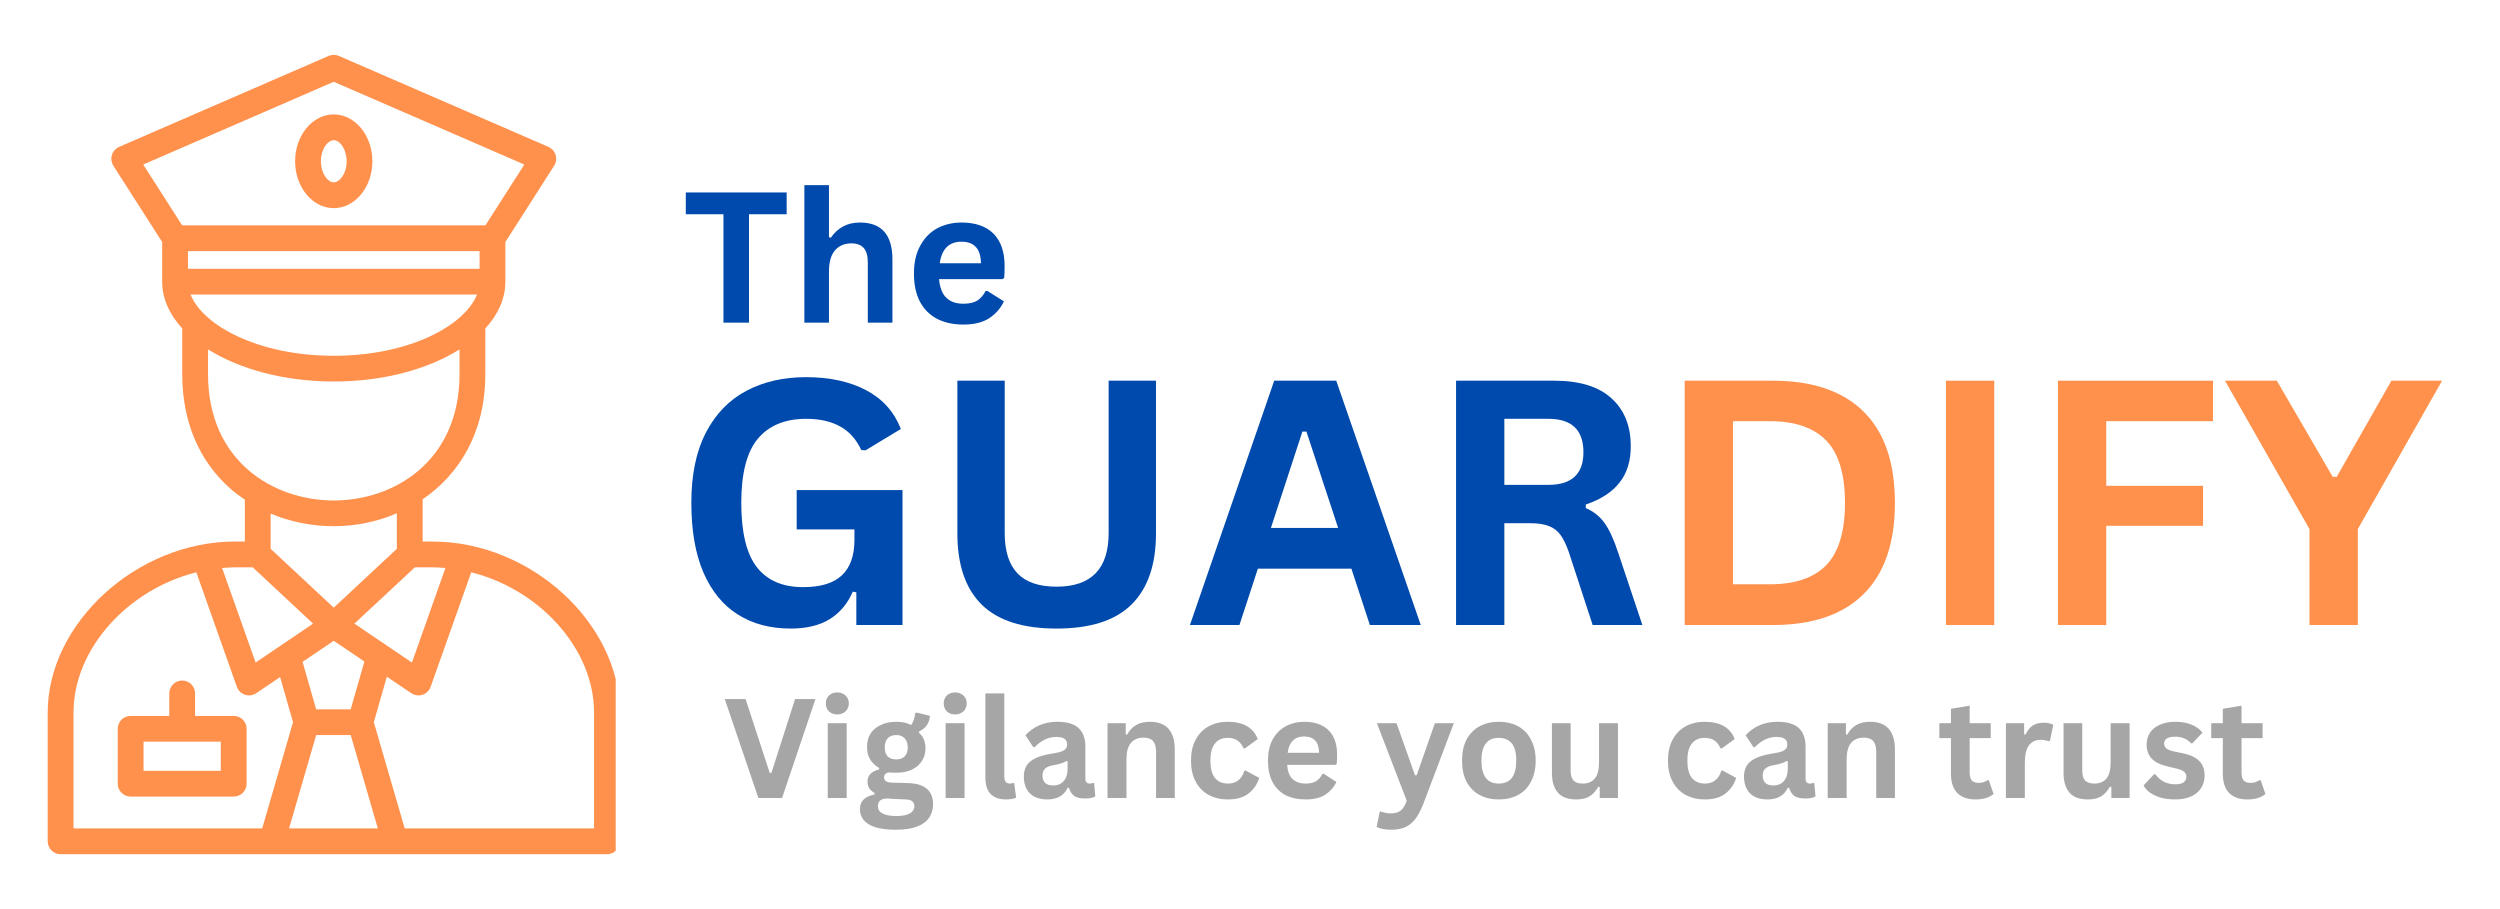 <svg xmlns="http://www.w3.org/2000/svg" xmlns:xlink="http://www.w3.org/1999/xlink" width="220" zoomAndPan="magnify" viewBox="0 0 165 60" height="80" preserveAspectRatio="xMidYMid meet" version="1.0"><defs><g/><clipPath id="deffa61e4b"><path d="M 3.137 3.387 L 40.637 3.387 L 40.637 56.637 L 3.137 56.637 Z M 3.137 3.387 " clip-rule="nonzero"/></clipPath></defs><rect x="-16.5" width="198" fill="#ffffff" y="-6" height="72" fill-opacity="1"/><rect x="-16.5" width="198" fill="#ffffff" y="-6" height="72" fill-opacity="1"/><path fill="#ff914d" d="M 15.426 47.25 L 12.875 47.25 L 12.875 45.766 C 12.875 45.297 12.496 44.914 12.023 44.914 C 11.555 44.914 11.172 45.297 11.172 45.766 L 11.172 47.25 L 8.621 47.25 C 8.152 47.25 7.77 47.629 7.77 48.098 L 7.77 51.723 C 7.77 52.191 8.152 52.574 8.621 52.574 L 15.426 52.574 C 15.895 52.574 16.277 52.191 16.277 51.723 L 16.277 48.098 C 16.277 47.629 15.895 47.25 15.426 47.25 Z M 14.574 50.871 L 9.473 50.871 L 9.473 48.949 L 14.574 48.949 Z M 14.574 50.871 " fill-opacity="1" fill-rule="nonzero"/><path fill="#ff914d" d="M 22.027 13.738 C 23.434 13.738 24.578 12.348 24.578 10.645 C 24.578 8.938 23.434 7.551 22.027 7.551 C 20.621 7.551 19.477 8.938 19.477 10.645 C 19.477 12.348 20.621 13.738 22.027 13.738 Z M 22.027 9.254 C 22.43 9.254 22.879 9.848 22.879 10.645 C 22.879 11.438 22.43 12.035 22.027 12.035 C 21.625 12.035 21.18 11.438 21.18 10.645 C 21.18 9.848 21.625 9.254 22.027 9.254 Z M 22.027 9.254 " fill-opacity="1" fill-rule="nonzero"/><g clip-path="url(#deffa61e4b)"><path fill="#ff914d" d="M 28.551 35.742 L 27.895 35.742 L 27.895 32.953 C 30.309 31.309 32.031 28.547 32.031 24.703 L 32.031 21.68 C 32.875 20.758 33.355 19.707 33.355 18.59 L 33.355 15.973 L 36.574 10.938 C 36.711 10.727 36.746 10.469 36.672 10.23 C 36.602 9.992 36.426 9.797 36.199 9.695 L 22.367 3.691 C 22.148 3.598 21.902 3.598 21.688 3.691 L 7.859 9.695 C 7.629 9.797 7.457 9.992 7.383 10.23 C 7.312 10.469 7.348 10.727 7.48 10.938 L 10.703 15.973 L 10.703 18.59 C 10.703 19.707 11.184 20.754 12.027 21.676 L 12.027 24.703 C 12.027 27.785 13.113 30.387 15.172 32.223 C 15.48 32.5 15.816 32.746 16.16 32.98 L 16.16 35.742 L 15.504 35.742 C 9.039 35.742 3.148 41.121 3.148 47.031 L 3.148 55.527 C 3.148 55.996 3.527 56.379 4 56.379 L 40.059 56.379 C 40.527 56.379 40.91 55.996 40.91 55.527 L 40.91 47.031 C 40.91 41.121 35.02 35.742 28.551 35.742 Z M 28.551 37.445 C 28.836 37.445 29.117 37.465 29.398 37.488 L 27.188 43.727 L 23.391 41.16 L 27.379 37.445 Z M 20.867 48.516 L 23.148 48.516 L 24.938 54.676 L 19.078 54.676 Z M 23.145 46.816 L 20.867 46.816 L 19.969 43.684 L 22.027 42.293 L 24.051 43.66 Z M 31.652 17.742 L 12.406 17.742 L 12.406 16.574 L 31.652 16.574 Z M 12.578 19.441 L 31.48 19.441 C 30.664 21.492 27.012 23.48 22.031 23.48 C 17.051 23.48 13.395 21.492 12.578 19.441 Z M 22.027 5.398 L 34.605 10.859 L 32.039 14.871 L 12.02 14.871 L 9.453 10.859 Z M 13.73 24.703 L 13.73 23.059 C 15.801 24.359 18.75 25.18 22.031 25.18 C 25.309 25.18 28.258 24.363 30.328 23.062 L 30.328 24.703 C 30.328 30.426 26.027 33.031 22.027 33.031 C 18.031 33.031 13.73 30.426 13.73 24.703 Z M 22.027 34.73 C 23.453 34.73 24.879 34.441 26.191 33.879 L 26.191 36.223 L 22.027 40.105 L 17.863 36.223 L 17.863 33.898 C 19.145 34.438 20.559 34.73 22.027 34.73 Z M 16.68 37.445 L 20.664 41.16 L 16.871 43.727 L 14.66 37.488 C 14.941 37.465 15.223 37.445 15.504 37.445 Z M 4.852 47.031 C 4.852 42.797 8.473 38.891 12.957 37.773 L 15.633 45.332 C 15.723 45.578 15.922 45.773 16.172 45.855 C 16.258 45.883 16.348 45.898 16.438 45.898 C 16.605 45.898 16.77 45.848 16.914 45.75 L 18.488 44.688 L 19.34 47.664 L 17.305 54.676 L 4.852 54.676 Z M 39.207 54.676 L 26.711 54.676 L 24.672 47.664 L 25.531 44.664 L 27.145 45.75 C 27.285 45.848 27.453 45.898 27.621 45.898 C 27.711 45.898 27.801 45.883 27.887 45.855 C 28.137 45.773 28.336 45.578 28.422 45.332 L 31.102 37.773 C 35.586 38.891 39.207 42.797 39.207 47.031 Z M 39.207 54.676 " fill-opacity="1" fill-rule="nonzero"/></g><g fill="#004aad" fill-opacity="1"><g transform="translate(45.028, 21.296)"><g><path d="M 6.891 -8.594 L 6.891 -7.156 L 4.406 -7.156 L 4.406 0 L 2.719 0 L 2.719 -7.156 L 0.234 -7.156 L 0.234 -8.594 Z M 6.891 -8.594 "/></g></g></g><g fill="#004aad" fill-opacity="1"><g transform="translate(52.15, 21.296)"><g><path d="M 0.938 0 L 0.938 -9.078 L 2.562 -9.078 L 2.562 -5.641 L 2.688 -5.609 C 2.906 -5.93 3.172 -6.176 3.484 -6.344 C 3.797 -6.52 4.172 -6.609 4.609 -6.609 C 6.035 -6.609 6.75 -5.797 6.75 -4.172 L 6.75 0 L 5.125 0 L 5.125 -3.969 C 5.125 -4.406 5.035 -4.723 4.859 -4.922 C 4.68 -5.129 4.41 -5.234 4.047 -5.234 C 3.586 -5.234 3.223 -5.078 2.953 -4.766 C 2.691 -4.461 2.562 -3.992 2.562 -3.359 L 2.562 0 Z M 0.938 0 "/></g></g></g><g fill="#004aad" fill-opacity="1"><g transform="translate(59.743, 21.296)"><g><path d="M 6.406 -2.875 L 2.234 -2.875 C 2.285 -2.312 2.445 -1.898 2.719 -1.641 C 2.988 -1.379 3.363 -1.25 3.844 -1.25 C 4.219 -1.25 4.52 -1.316 4.75 -1.453 C 4.977 -1.598 5.164 -1.812 5.312 -2.094 L 5.422 -2.094 L 6.516 -1.406 C 6.297 -0.945 5.973 -0.578 5.547 -0.297 C 5.117 -0.016 4.551 0.125 3.844 0.125 C 3.176 0.125 2.598 0 2.109 -0.25 C 1.617 -0.508 1.238 -0.891 0.969 -1.391 C 0.707 -1.898 0.578 -2.516 0.578 -3.234 C 0.578 -3.973 0.719 -4.594 1 -5.094 C 1.281 -5.602 1.656 -5.984 2.125 -6.234 C 2.602 -6.484 3.133 -6.609 3.719 -6.609 C 4.633 -6.609 5.336 -6.363 5.828 -5.875 C 6.316 -5.383 6.562 -4.672 6.562 -3.734 C 6.562 -3.391 6.551 -3.125 6.531 -2.938 Z M 5 -3.922 C 4.988 -4.422 4.875 -4.781 4.656 -5 C 4.445 -5.227 4.133 -5.344 3.719 -5.344 C 2.895 -5.344 2.414 -4.867 2.281 -3.922 Z M 5 -3.922 "/></g></g></g><g fill="#004aad" fill-opacity="1"><g transform="translate(44.362, 41.251)"><g><path d="M 7.828 0.234 C 6.484 0.234 5.32 -0.07 4.344 -0.688 C 3.363 -1.301 2.602 -2.227 2.062 -3.469 C 1.531 -4.707 1.266 -6.238 1.266 -8.062 C 1.266 -9.906 1.582 -11.445 2.219 -12.688 C 2.863 -13.926 3.754 -14.848 4.891 -15.453 C 6.023 -16.055 7.344 -16.359 8.844 -16.359 C 10.395 -16.359 11.711 -16.07 12.797 -15.5 C 13.891 -14.926 14.656 -14.07 15.094 -12.938 L 12.766 -11.531 L 12.484 -11.547 C 12.148 -12.266 11.68 -12.785 11.078 -13.109 C 10.484 -13.441 9.738 -13.609 8.844 -13.609 C 7.457 -13.609 6.395 -13.172 5.656 -12.297 C 4.926 -11.422 4.562 -10.008 4.562 -8.062 C 4.562 -6.113 4.906 -4.695 5.594 -3.812 C 6.281 -2.938 7.297 -2.5 8.641 -2.5 C 9.797 -2.5 10.648 -2.758 11.203 -3.281 C 11.754 -3.801 12.031 -4.578 12.031 -5.609 L 12.031 -6.312 L 8.219 -6.312 L 8.219 -8.906 L 15.203 -8.906 L 15.203 0 L 12.156 0 L 12.156 -2.156 L 11.922 -2.203 C 11.586 -1.422 11.082 -0.816 10.406 -0.391 C 9.738 0.023 8.879 0.234 7.828 0.234 Z M 7.828 0.234 "/></g></g></g><g fill="#004aad" fill-opacity="1"><g transform="translate(61.186, 41.251)"><g><path d="M 8.547 0.234 C 6.328 0.234 4.68 -0.289 3.609 -1.344 C 2.535 -2.406 2 -3.973 2 -6.047 L 2 -16.125 L 5.125 -16.125 L 5.125 -6.062 C 5.125 -4.883 5.406 -4 5.969 -3.406 C 6.531 -2.82 7.391 -2.531 8.547 -2.531 C 10.836 -2.531 11.984 -3.707 11.984 -6.062 L 11.984 -16.125 L 15.109 -16.125 L 15.109 -6.047 C 15.109 -3.973 14.566 -2.406 13.484 -1.344 C 12.41 -0.289 10.766 0.234 8.547 0.234 Z M 8.547 0.234 "/></g></g></g><g fill="#004aad" fill-opacity="1"><g transform="translate(78.286, 41.251)"><g><path d="M 15.484 0 L 12.125 0 L 10.906 -3.719 L 4.734 -3.719 L 3.516 0 L 0.25 0 L 5.812 -16.125 L 9.906 -16.125 Z M 7.672 -12.766 L 5.594 -6.406 L 10.031 -6.406 L 7.938 -12.766 Z M 7.672 -12.766 "/></g></g></g><g fill="#004aad" fill-opacity="1"><g transform="translate(94.006, 41.251)"><g><path d="M 2.094 0 L 2.094 -16.125 L 8.578 -16.125 C 10.242 -16.125 11.5 -15.738 12.344 -14.969 C 13.195 -14.207 13.625 -13.148 13.625 -11.797 C 13.625 -10.816 13.375 -10.016 12.875 -9.391 C 12.383 -8.766 11.645 -8.285 10.656 -7.953 L 10.656 -7.719 C 11.164 -7.5 11.578 -7.172 11.891 -6.734 C 12.203 -6.305 12.5 -5.664 12.781 -4.812 L 14.391 0 L 11.109 0 L 9.531 -4.828 C 9.363 -5.305 9.18 -5.68 8.984 -5.953 C 8.785 -6.223 8.531 -6.414 8.219 -6.531 C 7.906 -6.656 7.5 -6.719 7 -6.719 L 5.281 -6.719 L 5.281 0 Z M 8.188 -9.25 C 9.727 -9.25 10.5 -9.969 10.5 -11.406 C 10.5 -12.875 9.727 -13.609 8.188 -13.609 L 5.281 -13.609 L 5.281 -9.25 Z M 8.188 -9.25 "/></g></g></g><g fill="#ff914d" fill-opacity="1"><g transform="translate(109.096, 41.251)"><g><path d="M 7.906 -16.125 C 10.52 -16.125 12.516 -15.445 13.891 -14.094 C 15.273 -12.738 15.969 -10.727 15.969 -8.062 C 15.969 -5.406 15.273 -3.395 13.891 -2.031 C 12.516 -0.676 10.52 0 7.906 0 L 2.094 0 L 2.094 -16.125 Z M 7.719 -2.688 C 9.375 -2.688 10.613 -3.109 11.438 -3.953 C 12.258 -4.805 12.672 -6.176 12.672 -8.062 C 12.672 -9.957 12.258 -11.328 11.438 -12.172 C 10.613 -13.023 9.375 -13.453 7.719 -13.453 L 5.281 -13.453 L 5.281 -2.688 Z M 7.719 -2.688 "/></g></g></g><g fill="#ff914d" fill-opacity="1"><g transform="translate(126.34, 41.251)"><g><path d="M 5.281 0 L 2.094 0 L 2.094 -16.125 L 5.281 -16.125 Z M 5.281 0 "/></g></g></g><g fill="#ff914d" fill-opacity="1"><g transform="translate(133.731, 41.251)"><g><path d="M 12.328 -16.125 L 12.328 -13.453 L 5.281 -13.453 L 5.281 -9.188 L 11.672 -9.188 L 11.672 -6.547 L 5.281 -6.547 L 5.281 0 L 2.094 0 L 2.094 -16.125 Z M 12.328 -16.125 "/></g></g></g><g fill="#ff914d" fill-opacity="1"><g transform="translate(146.771, 41.251)"><g><path d="M 8.844 0 L 5.656 0 L 5.656 -6.328 L 0.078 -16.125 L 3.5 -16.125 L 7.188 -9.781 L 7.453 -9.781 L 11.062 -16.125 L 14.406 -16.125 L 8.844 -6.328 Z M 8.844 0 "/></g></g></g><g fill="#a6a6a6" fill-opacity="1"><g transform="translate(47.725, 52.669)"><g><path d="M 3.891 0 L 2.328 0 L 0.109 -6.531 L 1.484 -6.531 L 3.078 -1.656 L 3.188 -1.656 L 4.75 -6.531 L 6.094 -6.531 Z M 3.891 0 "/></g></g></g><g fill="#a6a6a6" fill-opacity="1"><g transform="translate(53.928, 52.669)"><g><path d="M 1.328 -5.516 C 1.109 -5.516 0.926 -5.582 0.781 -5.719 C 0.645 -5.852 0.578 -6.031 0.578 -6.25 C 0.578 -6.457 0.645 -6.629 0.781 -6.766 C 0.926 -6.898 1.109 -6.969 1.328 -6.969 C 1.473 -6.969 1.602 -6.938 1.719 -6.875 C 1.844 -6.812 1.938 -6.723 2 -6.609 C 2.062 -6.504 2.094 -6.383 2.094 -6.25 C 2.094 -6.113 2.062 -5.988 2 -5.875 C 1.938 -5.758 1.844 -5.672 1.719 -5.609 C 1.602 -5.547 1.473 -5.516 1.328 -5.516 Z M 0.703 0 L 0.703 -4.938 L 1.953 -4.938 L 1.953 0 Z M 0.703 0 "/></g></g></g><g fill="#a6a6a6" fill-opacity="1"><g transform="translate(56.583, 52.669)"><g><path d="M 2.562 2.094 C 1.75 2.094 1.145 1.973 0.75 1.734 C 0.363 1.492 0.172 1.16 0.172 0.734 C 0.172 0.473 0.254 0.258 0.422 0.094 C 0.586 -0.062 0.828 -0.172 1.141 -0.234 L 1.141 -0.328 C 0.973 -0.43 0.852 -0.539 0.781 -0.656 C 0.707 -0.781 0.672 -0.926 0.672 -1.094 C 0.672 -1.488 0.926 -1.754 1.438 -1.891 L 1.438 -1.984 C 1.176 -2.141 0.977 -2.328 0.844 -2.547 C 0.707 -2.773 0.641 -3.051 0.641 -3.375 C 0.641 -3.695 0.711 -3.984 0.859 -4.234 C 1.016 -4.484 1.238 -4.676 1.531 -4.812 C 1.82 -4.957 2.172 -5.031 2.578 -5.031 C 2.984 -5.031 3.305 -4.957 3.547 -4.812 C 3.703 -5.031 3.789 -5.285 3.812 -5.578 L 3.906 -5.641 L 4.797 -5.422 C 4.773 -5.18 4.707 -4.977 4.594 -4.812 C 4.488 -4.656 4.316 -4.516 4.078 -4.391 L 4.078 -4.297 C 4.359 -4.055 4.5 -3.711 4.5 -3.266 C 4.5 -2.961 4.422 -2.691 4.266 -2.453 C 4.117 -2.211 3.898 -2.02 3.609 -1.875 C 3.316 -1.738 2.973 -1.672 2.578 -1.672 L 2.391 -1.672 C 2.266 -1.68 2.176 -1.688 2.125 -1.688 C 2.02 -1.688 1.93 -1.656 1.859 -1.594 C 1.797 -1.531 1.766 -1.453 1.766 -1.359 C 1.766 -1.254 1.805 -1.172 1.891 -1.109 C 1.973 -1.055 2.098 -1.023 2.266 -1.016 L 3.359 -0.984 C 4.453 -0.953 5 -0.484 5 0.422 C 5 0.742 4.914 1.031 4.75 1.281 C 4.594 1.531 4.332 1.727 3.969 1.875 C 3.602 2.02 3.133 2.094 2.562 2.094 Z M 2.578 -2.547 C 2.805 -2.547 2.988 -2.613 3.125 -2.75 C 3.258 -2.883 3.328 -3.082 3.328 -3.344 C 3.328 -3.602 3.258 -3.801 3.125 -3.938 C 2.988 -4.082 2.805 -4.156 2.578 -4.156 C 2.328 -4.156 2.133 -4.082 2 -3.938 C 1.875 -3.801 1.812 -3.602 1.812 -3.344 C 1.812 -3.082 1.875 -2.883 2 -2.75 C 2.133 -2.613 2.328 -2.547 2.578 -2.547 Z M 2.562 1.188 C 2.977 1.188 3.281 1.129 3.469 1.016 C 3.664 0.898 3.766 0.742 3.766 0.547 C 3.766 0.391 3.711 0.273 3.609 0.203 C 3.516 0.129 3.363 0.094 3.156 0.094 L 2.172 0.047 C 2.141 0.047 2.109 0.039 2.078 0.031 C 2.055 0.031 2.031 0.031 2 0.031 C 1.789 0.031 1.629 0.07 1.516 0.156 C 1.41 0.25 1.359 0.379 1.359 0.547 C 1.359 0.754 1.457 0.91 1.656 1.016 C 1.863 1.129 2.164 1.188 2.562 1.188 Z M 2.562 1.188 "/></g></g></g><g fill="#a6a6a6" fill-opacity="1"><g transform="translate(61.708, 52.669)"><g><path d="M 1.328 -5.516 C 1.109 -5.516 0.926 -5.582 0.781 -5.719 C 0.645 -5.852 0.578 -6.031 0.578 -6.25 C 0.578 -6.457 0.645 -6.629 0.781 -6.766 C 0.926 -6.898 1.109 -6.969 1.328 -6.969 C 1.473 -6.969 1.602 -6.938 1.719 -6.875 C 1.844 -6.812 1.938 -6.723 2 -6.609 C 2.062 -6.504 2.094 -6.383 2.094 -6.25 C 2.094 -6.113 2.062 -5.988 2 -5.875 C 1.938 -5.758 1.844 -5.672 1.719 -5.609 C 1.602 -5.547 1.473 -5.516 1.328 -5.516 Z M 0.703 0 L 0.703 -4.938 L 1.953 -4.938 L 1.953 0 Z M 0.703 0 "/></g></g></g><g fill="#a6a6a6" fill-opacity="1"><g transform="translate(64.363, 52.669)"><g><path d="M 2.047 0.094 C 1.598 0.094 1.254 -0.023 1.016 -0.266 C 0.785 -0.504 0.672 -0.867 0.672 -1.359 L 0.672 -6.906 L 1.922 -6.906 L 1.922 -1.406 C 1.922 -1.102 2.047 -0.953 2.297 -0.953 C 2.367 -0.953 2.441 -0.969 2.516 -1 L 2.578 -0.969 L 2.703 -0.016 C 2.629 0.016 2.535 0.039 2.422 0.062 C 2.305 0.082 2.18 0.094 2.047 0.094 Z M 2.047 0.094 "/></g></g></g><g fill="#a6a6a6" fill-opacity="1"><g transform="translate(67.196, 52.669)"><g><path d="M 1.922 0.094 C 1.609 0.094 1.332 0.035 1.094 -0.078 C 0.863 -0.191 0.688 -0.363 0.562 -0.594 C 0.438 -0.82 0.375 -1.094 0.375 -1.406 C 0.375 -1.695 0.438 -1.941 0.562 -2.141 C 0.688 -2.336 0.879 -2.5 1.141 -2.625 C 1.398 -2.75 1.742 -2.848 2.172 -2.922 C 2.461 -2.961 2.688 -3.008 2.844 -3.062 C 3 -3.125 3.102 -3.191 3.156 -3.266 C 3.207 -3.336 3.234 -3.43 3.234 -3.547 C 3.234 -3.703 3.176 -3.82 3.062 -3.906 C 2.957 -3.988 2.773 -4.031 2.516 -4.031 C 2.242 -4.031 1.984 -3.969 1.734 -3.844 C 1.492 -3.719 1.281 -3.555 1.094 -3.359 L 1 -3.359 L 0.484 -4.141 C 0.734 -4.422 1.035 -4.641 1.391 -4.797 C 1.754 -4.953 2.148 -5.031 2.578 -5.031 C 3.234 -5.031 3.707 -4.891 4 -4.609 C 4.289 -4.328 4.438 -3.93 4.438 -3.422 L 4.438 -1.281 C 4.438 -1.062 4.535 -0.953 4.734 -0.953 C 4.805 -0.953 4.879 -0.969 4.953 -1 L 5.016 -0.984 L 5.094 -0.109 C 5.031 -0.066 4.938 -0.031 4.812 0 C 4.688 0.02 4.551 0.031 4.406 0.031 C 4.113 0.031 3.883 -0.02 3.719 -0.125 C 3.551 -0.238 3.43 -0.422 3.359 -0.672 L 3.266 -0.672 C 3.023 -0.16 2.578 0.094 1.922 0.094 Z M 2.312 -0.828 C 2.602 -0.828 2.832 -0.922 3 -1.109 C 3.176 -1.305 3.266 -1.578 3.266 -1.922 L 3.266 -2.422 L 3.172 -2.438 C 3.098 -2.383 3 -2.336 2.875 -2.297 C 2.758 -2.254 2.586 -2.211 2.359 -2.172 C 2.086 -2.129 1.895 -2.051 1.781 -1.938 C 1.664 -1.832 1.609 -1.68 1.609 -1.484 C 1.609 -1.266 1.672 -1.098 1.797 -0.984 C 1.922 -0.879 2.094 -0.828 2.312 -0.828 Z M 2.312 -0.828 "/></g></g></g><g fill="#a6a6a6" fill-opacity="1"><g transform="translate(72.394, 52.669)"><g><path d="M 0.703 0 L 0.703 -4.938 L 1.906 -4.938 L 1.906 -4.203 L 2 -4.188 C 2.301 -4.75 2.797 -5.031 3.484 -5.031 C 4.055 -5.031 4.473 -4.875 4.734 -4.562 C 5.004 -4.25 5.141 -3.797 5.141 -3.203 L 5.141 0 L 3.906 0 L 3.906 -3.047 C 3.906 -3.379 3.836 -3.617 3.703 -3.766 C 3.578 -3.91 3.367 -3.984 3.078 -3.984 C 2.723 -3.984 2.445 -3.867 2.25 -3.641 C 2.051 -3.41 1.953 -3.047 1.953 -2.547 L 1.953 0 Z M 0.703 0 "/></g></g></g><g fill="#a6a6a6" fill-opacity="1"><g transform="translate(78.168, 52.669)"><g><path d="M 2.875 0.094 C 2.395 0.094 1.973 -0.004 1.609 -0.203 C 1.242 -0.398 0.957 -0.691 0.75 -1.078 C 0.539 -1.461 0.438 -1.926 0.438 -2.469 C 0.438 -3.008 0.539 -3.473 0.75 -3.859 C 0.957 -4.242 1.242 -4.535 1.609 -4.734 C 1.973 -4.93 2.391 -5.031 2.859 -5.031 C 3.891 -5.031 4.551 -4.648 4.844 -3.891 L 4 -3.281 L 3.906 -3.281 C 3.801 -3.52 3.664 -3.691 3.5 -3.797 C 3.344 -3.91 3.129 -3.969 2.859 -3.969 C 2.492 -3.969 2.211 -3.844 2.016 -3.594 C 1.816 -3.352 1.719 -2.977 1.719 -2.469 C 1.719 -1.957 1.816 -1.578 2.016 -1.328 C 2.223 -1.078 2.508 -0.953 2.875 -0.953 C 3.145 -0.953 3.375 -1.023 3.562 -1.172 C 3.75 -1.316 3.879 -1.523 3.953 -1.797 L 4.047 -1.812 L 4.938 -1.328 C 4.812 -0.91 4.578 -0.566 4.234 -0.297 C 3.898 -0.035 3.445 0.094 2.875 0.094 Z M 2.875 0.094 "/></g></g></g><g fill="#a6a6a6" fill-opacity="1"><g transform="translate(83.249, 52.669)"><g><path d="M 4.875 -2.188 L 1.703 -2.188 C 1.734 -1.758 1.852 -1.445 2.062 -1.25 C 2.281 -1.051 2.566 -0.953 2.922 -0.953 C 3.203 -0.953 3.43 -1.004 3.609 -1.109 C 3.785 -1.223 3.926 -1.383 4.031 -1.594 L 4.125 -1.594 L 4.953 -1.062 C 4.797 -0.719 4.551 -0.438 4.219 -0.219 C 3.895 -0.008 3.461 0.094 2.922 0.094 C 2.41 0.094 1.969 0 1.594 -0.188 C 1.227 -0.383 0.941 -0.676 0.734 -1.062 C 0.535 -1.445 0.438 -1.914 0.438 -2.469 C 0.438 -3.02 0.539 -3.488 0.75 -3.875 C 0.969 -4.258 1.254 -4.547 1.609 -4.734 C 1.973 -4.93 2.379 -5.031 2.828 -5.031 C 3.523 -5.031 4.062 -4.844 4.438 -4.469 C 4.812 -4.102 5 -3.562 5 -2.844 C 5 -2.582 4.988 -2.379 4.969 -2.234 Z M 3.812 -2.984 C 3.801 -3.359 3.711 -3.629 3.547 -3.797 C 3.379 -3.973 3.141 -4.062 2.828 -4.062 C 2.203 -4.062 1.836 -3.703 1.734 -2.984 Z M 3.812 -2.984 "/></g></g></g><g fill="#a6a6a6" fill-opacity="1"><g transform="translate(88.607, 52.669)"><g/></g></g><g fill="#a6a6a6" fill-opacity="1"><g transform="translate(90.765, 52.669)"><g><path d="M 1.094 2.094 C 0.883 2.094 0.691 2.078 0.516 2.047 C 0.348 2.016 0.207 1.969 0.094 1.906 L 0.297 0.906 L 0.375 0.891 C 0.445 0.922 0.535 0.945 0.641 0.969 C 0.754 1 0.875 1.016 1 1.016 C 1.195 1.016 1.359 0.988 1.484 0.938 C 1.617 0.883 1.734 0.797 1.828 0.672 C 1.922 0.555 2.004 0.391 2.078 0.172 L 0.109 -4.938 L 1.406 -4.938 L 2.625 -1.5 L 2.734 -1.5 L 3.938 -4.938 L 5.188 -4.938 L 3.203 0.312 C 3.047 0.727 2.875 1.066 2.688 1.328 C 2.5 1.586 2.273 1.781 2.016 1.906 C 1.754 2.031 1.445 2.094 1.094 2.094 Z M 1.094 2.094 "/></g></g></g><g fill="#a6a6a6" fill-opacity="1"><g transform="translate(96.057, 52.669)"><g><path d="M 2.859 0.094 C 2.379 0.094 1.957 -0.004 1.594 -0.203 C 1.227 -0.398 0.941 -0.691 0.734 -1.078 C 0.535 -1.461 0.438 -1.926 0.438 -2.469 C 0.438 -3.008 0.535 -3.473 0.734 -3.859 C 0.941 -4.242 1.227 -4.535 1.594 -4.734 C 1.957 -4.93 2.379 -5.031 2.859 -5.031 C 3.348 -5.031 3.773 -4.93 4.141 -4.734 C 4.504 -4.535 4.785 -4.242 4.984 -3.859 C 5.191 -3.473 5.297 -3.008 5.297 -2.469 C 5.297 -1.926 5.191 -1.461 4.984 -1.078 C 4.785 -0.691 4.504 -0.398 4.141 -0.203 C 3.773 -0.004 3.348 0.094 2.859 0.094 Z M 2.859 -0.953 C 3.629 -0.953 4.016 -1.457 4.016 -2.469 C 4.016 -2.988 3.914 -3.367 3.719 -3.609 C 3.52 -3.848 3.234 -3.969 2.859 -3.969 C 2.098 -3.969 1.719 -3.469 1.719 -2.469 C 1.719 -1.457 2.098 -0.953 2.859 -0.953 Z M 2.859 -0.953 "/></g></g></g><g fill="#a6a6a6" fill-opacity="1"><g transform="translate(101.786, 52.669)"><g><path d="M 2.25 0.094 C 1.695 0.094 1.289 -0.055 1.031 -0.359 C 0.77 -0.66 0.641 -1.094 0.641 -1.656 L 0.641 -4.938 L 1.875 -4.938 L 1.875 -1.812 C 1.875 -1.52 1.938 -1.301 2.062 -1.156 C 2.195 -1.02 2.398 -0.953 2.672 -0.953 C 3.016 -0.953 3.281 -1.062 3.469 -1.281 C 3.656 -1.508 3.75 -1.867 3.75 -2.359 L 3.75 -4.938 L 5 -4.938 L 5 0 L 3.797 0 L 3.797 -0.719 L 3.703 -0.75 C 3.547 -0.469 3.352 -0.254 3.125 -0.109 C 2.906 0.023 2.613 0.094 2.25 0.094 Z M 2.25 0.094 "/></g></g></g><g fill="#a6a6a6" fill-opacity="1"><g transform="translate(107.488, 52.669)"><g/></g></g><g fill="#a6a6a6" fill-opacity="1"><g transform="translate(109.647, 52.669)"><g><path d="M 2.875 0.094 C 2.395 0.094 1.973 -0.004 1.609 -0.203 C 1.242 -0.398 0.957 -0.691 0.75 -1.078 C 0.539 -1.461 0.438 -1.926 0.438 -2.469 C 0.438 -3.008 0.539 -3.473 0.75 -3.859 C 0.957 -4.242 1.242 -4.535 1.609 -4.734 C 1.973 -4.93 2.391 -5.031 2.859 -5.031 C 3.891 -5.031 4.551 -4.648 4.844 -3.891 L 4 -3.281 L 3.906 -3.281 C 3.801 -3.52 3.664 -3.691 3.5 -3.797 C 3.344 -3.91 3.129 -3.969 2.859 -3.969 C 2.492 -3.969 2.211 -3.844 2.016 -3.594 C 1.816 -3.352 1.719 -2.977 1.719 -2.469 C 1.719 -1.957 1.816 -1.578 2.016 -1.328 C 2.223 -1.078 2.508 -0.953 2.875 -0.953 C 3.145 -0.953 3.375 -1.023 3.562 -1.172 C 3.75 -1.316 3.879 -1.523 3.953 -1.797 L 4.047 -1.812 L 4.938 -1.328 C 4.812 -0.91 4.578 -0.566 4.234 -0.297 C 3.898 -0.035 3.445 0.094 2.875 0.094 Z M 2.875 0.094 "/></g></g></g><g fill="#a6a6a6" fill-opacity="1"><g transform="translate(114.728, 52.669)"><g><path d="M 1.922 0.094 C 1.609 0.094 1.332 0.035 1.094 -0.078 C 0.863 -0.191 0.688 -0.363 0.562 -0.594 C 0.438 -0.82 0.375 -1.094 0.375 -1.406 C 0.375 -1.695 0.438 -1.941 0.562 -2.141 C 0.688 -2.336 0.879 -2.5 1.141 -2.625 C 1.398 -2.75 1.742 -2.848 2.172 -2.922 C 2.461 -2.961 2.688 -3.008 2.844 -3.062 C 3 -3.125 3.102 -3.191 3.156 -3.266 C 3.207 -3.336 3.234 -3.43 3.234 -3.547 C 3.234 -3.703 3.176 -3.82 3.062 -3.906 C 2.957 -3.988 2.773 -4.031 2.516 -4.031 C 2.242 -4.031 1.984 -3.969 1.734 -3.844 C 1.492 -3.719 1.281 -3.555 1.094 -3.359 L 1 -3.359 L 0.484 -4.141 C 0.734 -4.422 1.035 -4.641 1.391 -4.797 C 1.754 -4.953 2.148 -5.031 2.578 -5.031 C 3.234 -5.031 3.707 -4.891 4 -4.609 C 4.289 -4.328 4.438 -3.93 4.438 -3.422 L 4.438 -1.281 C 4.438 -1.062 4.535 -0.953 4.734 -0.953 C 4.805 -0.953 4.879 -0.969 4.953 -1 L 5.016 -0.984 L 5.094 -0.109 C 5.031 -0.066 4.938 -0.031 4.812 0 C 4.688 0.02 4.551 0.031 4.406 0.031 C 4.113 0.031 3.883 -0.02 3.719 -0.125 C 3.551 -0.238 3.43 -0.422 3.359 -0.672 L 3.266 -0.672 C 3.023 -0.16 2.578 0.094 1.922 0.094 Z M 2.312 -0.828 C 2.602 -0.828 2.832 -0.922 3 -1.109 C 3.176 -1.305 3.266 -1.578 3.266 -1.922 L 3.266 -2.422 L 3.172 -2.438 C 3.098 -2.383 3 -2.336 2.875 -2.297 C 2.758 -2.254 2.586 -2.211 2.359 -2.172 C 2.086 -2.129 1.895 -2.051 1.781 -1.938 C 1.664 -1.832 1.609 -1.68 1.609 -1.484 C 1.609 -1.266 1.672 -1.098 1.797 -0.984 C 1.922 -0.879 2.094 -0.828 2.312 -0.828 Z M 2.312 -0.828 "/></g></g></g><g fill="#a6a6a6" fill-opacity="1"><g transform="translate(119.925, 52.669)"><g><path d="M 0.703 0 L 0.703 -4.938 L 1.906 -4.938 L 1.906 -4.203 L 2 -4.188 C 2.301 -4.75 2.797 -5.031 3.484 -5.031 C 4.055 -5.031 4.473 -4.875 4.734 -4.562 C 5.004 -4.25 5.141 -3.797 5.141 -3.203 L 5.141 0 L 3.906 0 L 3.906 -3.047 C 3.906 -3.379 3.836 -3.617 3.703 -3.766 C 3.578 -3.91 3.367 -3.984 3.078 -3.984 C 2.723 -3.984 2.445 -3.867 2.25 -3.641 C 2.051 -3.41 1.953 -3.047 1.953 -2.547 L 1.953 0 Z M 0.703 0 "/></g></g></g><g fill="#a6a6a6" fill-opacity="1"><g transform="translate(125.699, 52.669)"><g/></g></g><g fill="#a6a6a6" fill-opacity="1"><g transform="translate(127.857, 52.669)"><g><path d="M 3.406 -1.172 L 3.719 -0.266 C 3.582 -0.148 3.414 -0.062 3.219 0 C 3.02 0.062 2.789 0.094 2.531 0.094 C 2 0.094 1.594 -0.051 1.312 -0.344 C 1.039 -0.633 0.906 -1.055 0.906 -1.609 L 0.906 -3.953 L 0.141 -3.953 L 0.141 -4.938 L 0.906 -4.938 L 0.906 -5.891 L 2.141 -6.094 L 2.141 -4.938 L 3.531 -4.938 L 3.531 -3.953 L 2.141 -3.953 L 2.141 -1.703 C 2.141 -1.453 2.188 -1.27 2.281 -1.156 C 2.383 -1.051 2.535 -1 2.734 -1 C 2.953 -1 3.145 -1.055 3.312 -1.172 Z M 3.406 -1.172 "/></g></g></g><g fill="#a6a6a6" fill-opacity="1"><g transform="translate(131.687, 52.669)"><g><path d="M 0.703 0 L 0.703 -4.938 L 1.906 -4.938 L 1.906 -4.203 L 2 -4.188 C 2.125 -4.457 2.281 -4.656 2.469 -4.781 C 2.664 -4.906 2.906 -4.969 3.188 -4.969 C 3.469 -4.969 3.68 -4.922 3.828 -4.828 L 3.609 -3.766 L 3.516 -3.75 C 3.43 -3.781 3.352 -3.801 3.281 -3.812 C 3.207 -3.832 3.117 -3.844 3.016 -3.844 C 2.672 -3.844 2.406 -3.719 2.219 -3.469 C 2.039 -3.227 1.953 -2.844 1.953 -2.312 L 1.953 0 Z M 0.703 0 "/></g></g></g><g fill="#a6a6a6" fill-opacity="1"><g transform="translate(135.553, 52.669)"><g><path d="M 2.25 0.094 C 1.695 0.094 1.289 -0.055 1.031 -0.359 C 0.77 -0.66 0.641 -1.094 0.641 -1.656 L 0.641 -4.938 L 1.875 -4.938 L 1.875 -1.812 C 1.875 -1.52 1.938 -1.301 2.062 -1.156 C 2.195 -1.02 2.398 -0.953 2.672 -0.953 C 3.016 -0.953 3.281 -1.062 3.469 -1.281 C 3.656 -1.508 3.75 -1.867 3.75 -2.359 L 3.75 -4.938 L 5 -4.938 L 5 0 L 3.797 0 L 3.797 -0.719 L 3.703 -0.75 C 3.547 -0.469 3.352 -0.254 3.125 -0.109 C 2.906 0.023 2.613 0.094 2.25 0.094 Z M 2.25 0.094 "/></g></g></g><g fill="#a6a6a6" fill-opacity="1"><g transform="translate(141.255, 52.669)"><g><path d="M 2.312 0.094 C 1.969 0.094 1.656 0.055 1.375 -0.016 C 1.102 -0.098 0.863 -0.207 0.656 -0.344 C 0.457 -0.488 0.312 -0.648 0.219 -0.828 L 0.906 -1.562 L 1 -1.562 C 1.164 -1.344 1.359 -1.176 1.578 -1.062 C 1.805 -0.957 2.051 -0.906 2.312 -0.906 C 2.551 -0.906 2.734 -0.945 2.859 -1.031 C 2.984 -1.125 3.047 -1.25 3.047 -1.406 C 3.047 -1.531 3 -1.633 2.906 -1.719 C 2.82 -1.801 2.68 -1.867 2.484 -1.922 L 1.828 -2.078 C 1.336 -2.191 0.977 -2.367 0.75 -2.609 C 0.531 -2.848 0.422 -3.156 0.422 -3.531 C 0.422 -3.832 0.5 -4.098 0.656 -4.328 C 0.812 -4.555 1.031 -4.727 1.312 -4.844 C 1.602 -4.969 1.938 -5.031 2.312 -5.031 C 2.758 -5.031 3.129 -4.961 3.422 -4.828 C 3.711 -4.703 3.941 -4.531 4.109 -4.312 L 3.438 -3.609 L 3.359 -3.609 C 3.211 -3.766 3.055 -3.875 2.891 -3.938 C 2.723 -4.008 2.531 -4.047 2.312 -4.047 C 1.82 -4.047 1.578 -3.895 1.578 -3.594 C 1.578 -3.469 1.625 -3.363 1.719 -3.281 C 1.812 -3.195 1.973 -3.129 2.203 -3.078 L 2.812 -2.953 C 3.312 -2.848 3.676 -2.676 3.906 -2.438 C 4.133 -2.195 4.25 -1.879 4.25 -1.484 C 4.25 -1.172 4.172 -0.895 4.016 -0.656 C 3.859 -0.414 3.633 -0.227 3.344 -0.094 C 3.051 0.031 2.707 0.094 2.312 0.094 Z M 2.312 0.094 "/></g></g></g><g fill="#a6a6a6" fill-opacity="1"><g transform="translate(145.8, 52.669)"><g><path d="M 3.406 -1.172 L 3.719 -0.266 C 3.582 -0.148 3.414 -0.062 3.219 0 C 3.02 0.062 2.789 0.094 2.531 0.094 C 2 0.094 1.594 -0.051 1.312 -0.344 C 1.039 -0.633 0.906 -1.055 0.906 -1.609 L 0.906 -3.953 L 0.141 -3.953 L 0.141 -4.938 L 0.906 -4.938 L 0.906 -5.891 L 2.141 -6.094 L 2.141 -4.938 L 3.531 -4.938 L 3.531 -3.953 L 2.141 -3.953 L 2.141 -1.703 C 2.141 -1.453 2.188 -1.27 2.281 -1.156 C 2.383 -1.051 2.535 -1 2.734 -1 C 2.953 -1 3.145 -1.055 3.312 -1.172 Z M 3.406 -1.172 "/></g></g></g></svg>